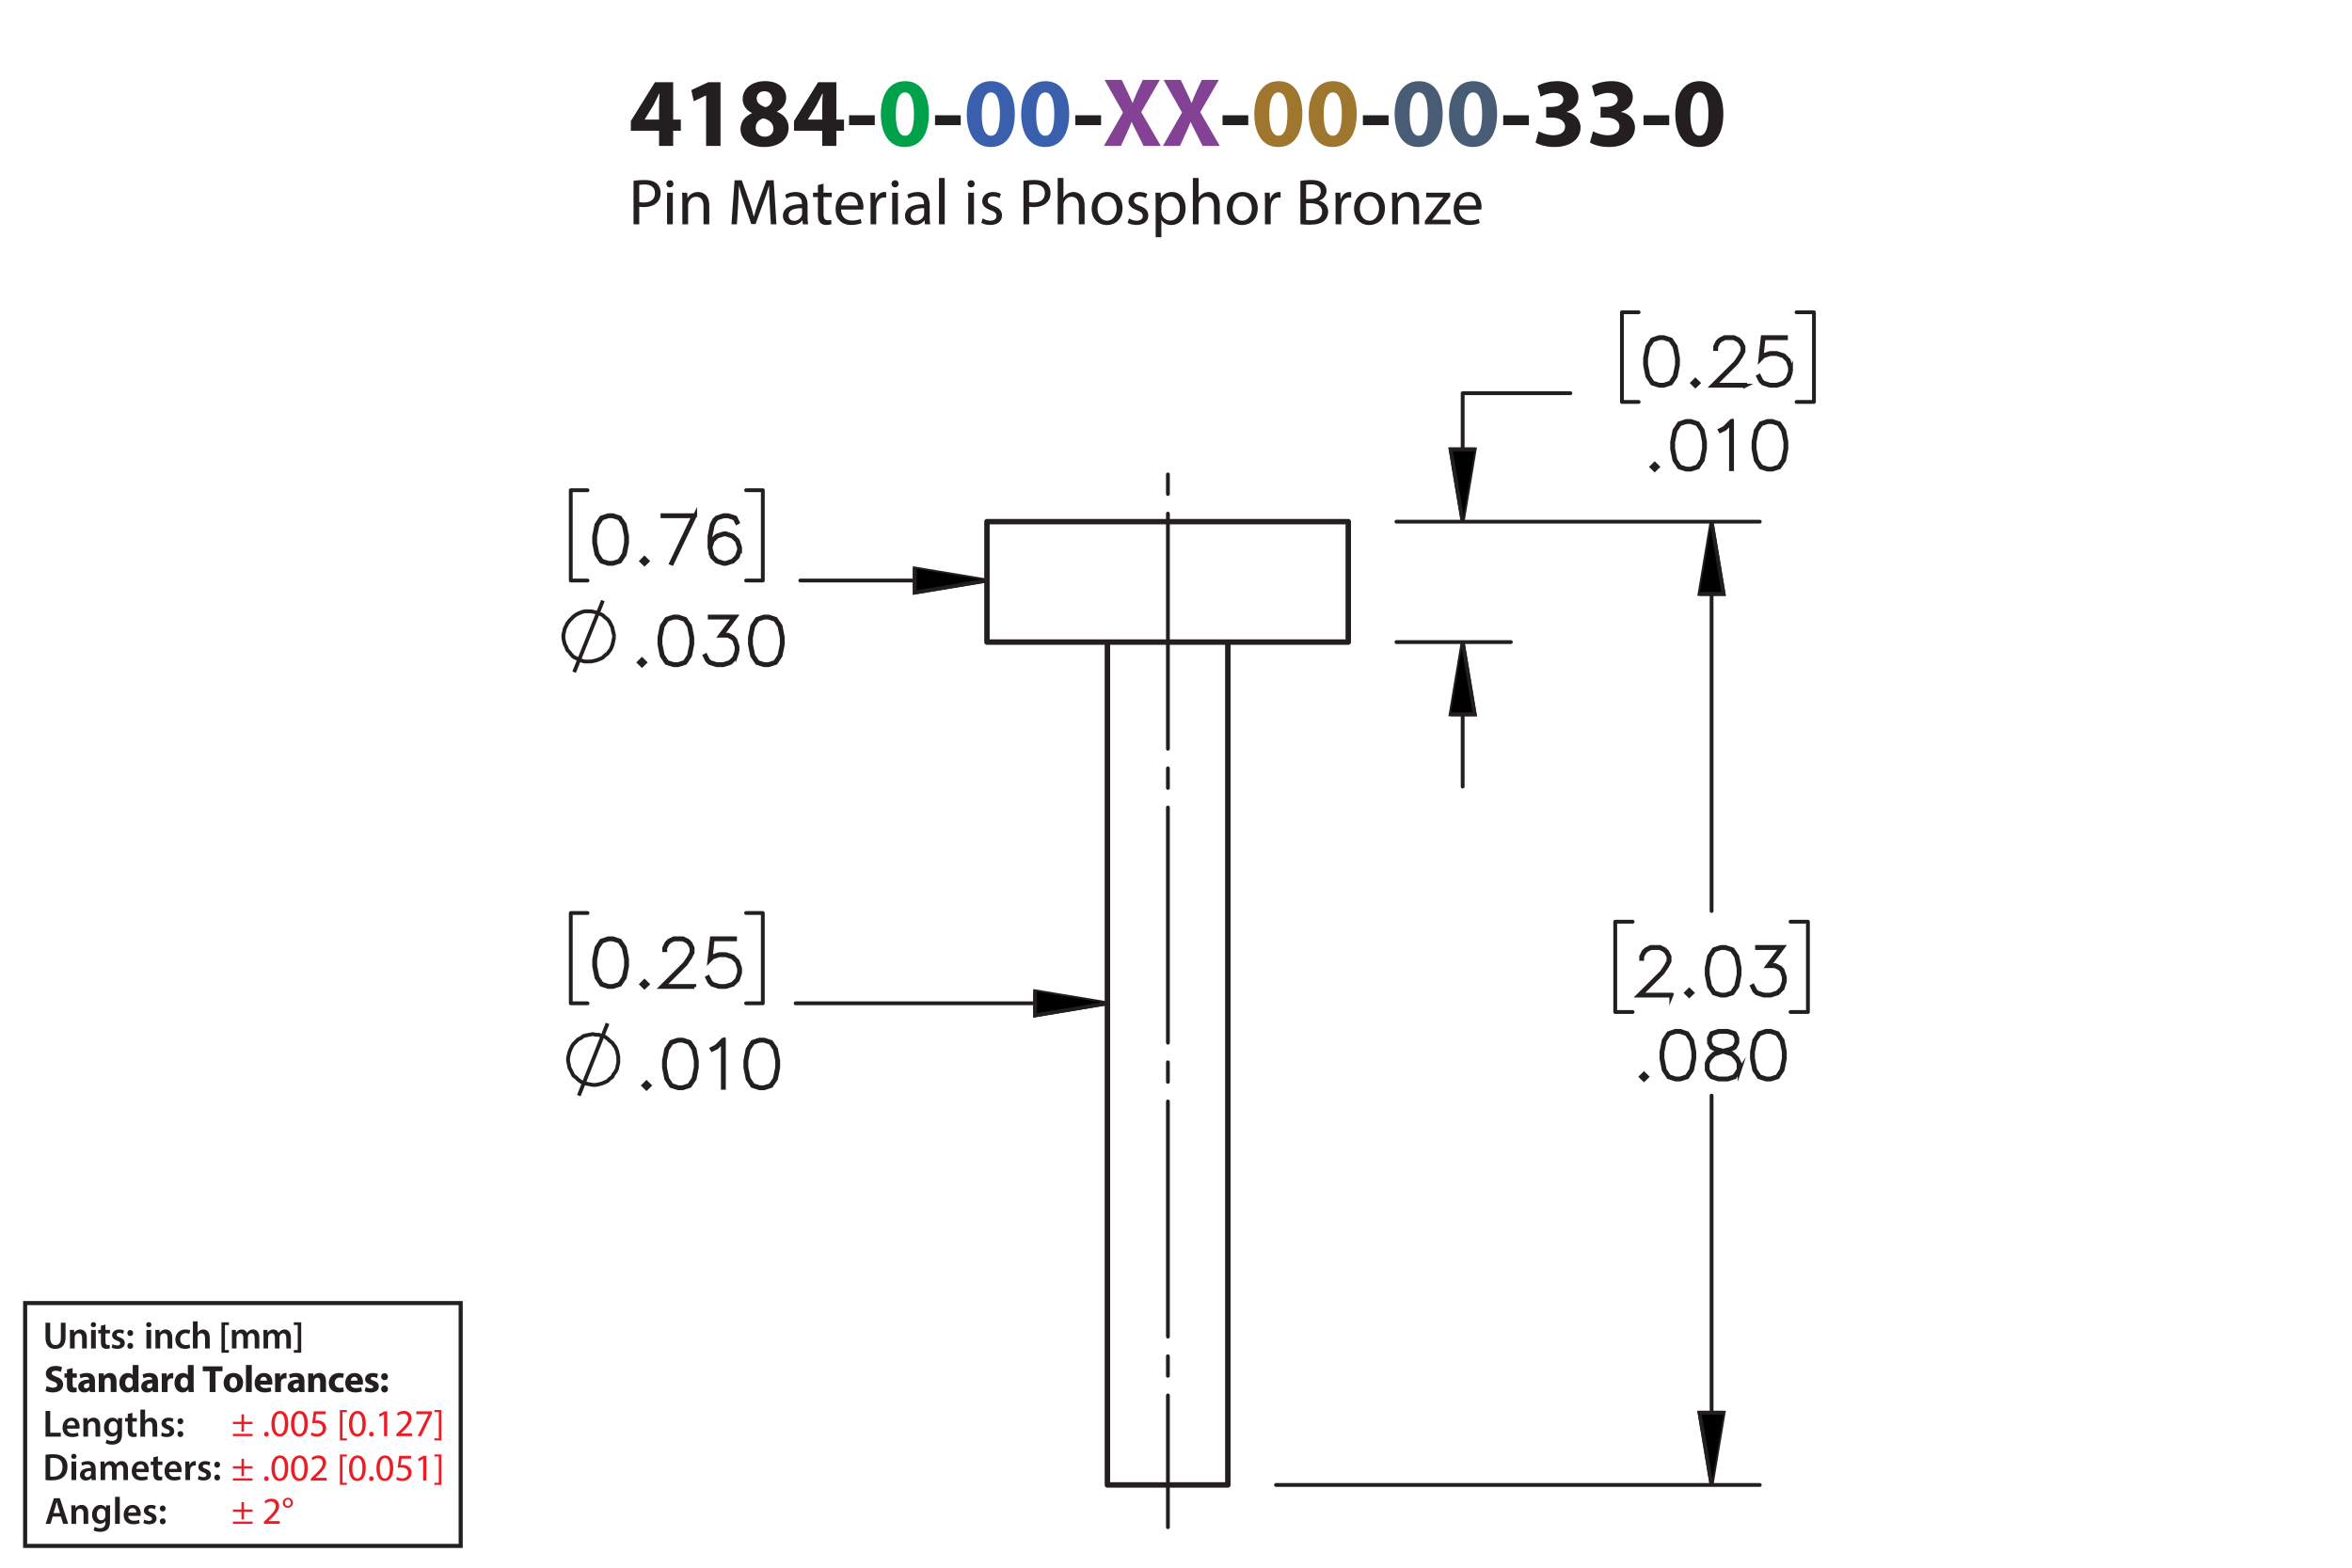 <?xml version="1.0" encoding="UTF-8"?><svg id="Layer_1" xmlns="http://www.w3.org/2000/svg" viewBox="0 0 432 288"><defs><style>.cls-1{stroke-dasharray:0 0 0 0 43.2 3.6 3.6 3.6;stroke-dashoffset:18.983px;}.cls-1,.cls-2,.cls-3,.cls-4,.cls-5,.cls-6,.cls-7{stroke:#231f20;}.cls-1,.cls-2,.cls-4{stroke-linecap:round;stroke-linejoin:round;}.cls-1,.cls-2,.cls-4,.cls-6,.cls-7{fill:none;}.cls-1,.cls-3,.cls-4,.cls-7{stroke-width:.7px;}.cls-8{fill:#485c75;}.cls-8,.cls-9,.cls-10,.cls-11,.cls-12,.cls-13,.cls-14{stroke-width:0px;}.cls-9{fill:#9e762d;}.cls-10{fill:#00a14b;}.cls-11{fill:#834293;}.cls-3,.cls-5{fill:#000;}.cls-3,.cls-5,.cls-7{stroke-miterlimit:10;}.cls-5{stroke-width:.7px;}.cls-6{stroke-width:.75px;}.cls-12{fill:#ed1c24;}.cls-13{fill:#3a60ad;}.cls-14{fill:#231f20;}</style></defs><path class="cls-14" d="M121.054,26.81v-2.791h-5.186v-1.782l4.429-7.13h3.349v6.86h1.404v2.052h-1.404v2.791h-2.593ZM121.054,21.966v-2.593c0-.703.036-1.422.09-2.179h-.072c-.378.756-.684,1.44-1.081,2.179l-1.566,2.557v.036h2.629Z"/><path class="cls-14" d="M129.694,17.537h-.036l-2.233,1.062-.45-2.053,3.097-1.44h2.269v11.704h-2.647v-9.273Z"/><path class="cls-14" d="M136.01,23.748c0-1.404.81-2.377,2.089-2.935v-.054c-1.135-.576-1.693-1.53-1.693-2.557,0-1.98,1.783-3.295,4.123-3.295,2.737,0,3.871,1.585,3.871,3.007,0,1.008-.54,1.998-1.692,2.575v.054c1.134.432,2.143,1.404,2.143,2.917,0,2.124-1.783,3.547-4.502,3.547-2.971,0-4.339-1.675-4.339-3.259ZM142.06,23.659c0-1.026-.756-1.639-1.836-1.927-.9.252-1.422.9-1.422,1.747-.018.846.63,1.639,1.656,1.639.972,0,1.603-.63,1.603-1.458ZM138.981,18.113c0,.792.72,1.296,1.657,1.585.63-.18,1.188-.756,1.188-1.494,0-.72-.415-1.44-1.422-1.44-.936,0-1.423.612-1.423,1.35Z"/><path class="cls-14" d="M151.024,26.81v-2.791h-5.186v-1.782l4.429-7.13h3.349v6.86h1.404v2.052h-1.404v2.791h-2.593ZM151.024,21.966v-2.593c0-.703.036-1.422.09-2.179h-.072c-.378.756-.684,1.44-1.081,2.179l-1.566,2.557v.036h2.629Z"/><path class="cls-14" d="M160.671,21.174v1.818h-4.717v-1.818h4.717Z"/><path class="cls-10" d="M170.609,20.904c0,3.619-1.458,6.104-4.447,6.104-3.025,0-4.357-2.719-4.375-6.032,0-3.385,1.44-6.067,4.465-6.067,3.133,0,4.357,2.791,4.357,5.996ZM164.541,20.976c-.018,2.683.63,3.961,1.692,3.961s1.639-1.333,1.639-3.997c0-2.593-.558-3.961-1.657-3.961-1.008,0-1.692,1.278-1.674,3.997Z"/><path class="cls-14" d="M176.458,21.174v1.818h-4.718v-1.818h4.718Z"/><path class="cls-13" d="M186.394,20.904c0,3.619-1.458,6.104-4.447,6.104-3.025,0-4.357-2.719-4.375-6.032,0-3.385,1.44-6.067,4.465-6.067,3.133,0,4.357,2.791,4.357,5.996ZM180.327,20.976c-.018,2.683.63,3.961,1.692,3.961s1.639-1.333,1.639-3.997c0-2.593-.558-3.961-1.657-3.961-1.008,0-1.692,1.278-1.674,3.997Z"/><path class="cls-13" d="M196.384,20.904c0,3.619-1.458,6.104-4.447,6.104-3.025,0-4.357-2.719-4.375-6.032,0-3.385,1.44-6.067,4.465-6.067,3.133,0,4.357,2.791,4.357,5.996ZM190.316,20.976c-.018,2.683.63,3.961,1.692,3.961s1.639-1.333,1.639-3.997c0-2.593-.558-3.961-1.657-3.961-1.008,0-1.692,1.278-1.674,3.997Z"/><path class="cls-14" d="M202.233,21.174v1.818h-4.718v-1.818h4.718Z"/><path class="cls-11" d="M210.045,26.81l-1.098-2.197c-.45-.846-.738-1.476-1.081-2.179h-.036c-.252.703-.558,1.333-.936,2.179l-1.008,2.197h-3.133l3.511-6.14-3.385-5.996h3.151l1.062,2.215c.36.738.63,1.333.918,2.017h.036c.288-.774.522-1.315.829-2.017l1.026-2.215h3.133l-3.421,5.924,3.601,6.212h-3.169Z"/><path class="cls-11" d="M220.881,26.81l-1.098-2.197c-.45-.846-.738-1.476-1.081-2.179h-.035c-.253.703-.559,1.333-.936,2.179l-1.008,2.197h-3.133l3.511-6.14-3.385-5.996h3.151l1.062,2.215c.359.738.63,1.333.918,2.017h.036c.288-.774.522-1.315.828-2.017l1.026-2.215h3.133l-3.421,5.924,3.601,6.212h-3.169Z"/><path class="cls-14" d="M229.269,21.174v1.818h-4.718v-1.818h4.718Z"/><path class="cls-9" d="M239.206,20.904c0,3.619-1.459,6.104-4.447,6.104-3.025,0-4.357-2.719-4.376-6.032,0-3.385,1.44-6.067,4.466-6.067,3.133,0,4.357,2.791,4.357,5.996ZM233.138,20.976c-.018,2.683.63,3.961,1.692,3.961s1.639-1.333,1.639-3.997c0-2.593-.558-3.961-1.656-3.961-1.009,0-1.692,1.278-1.675,3.997Z"/><path class="cls-9" d="M249.195,20.904c0,3.619-1.458,6.104-4.447,6.104-3.024,0-4.357-2.719-4.375-6.032,0-3.385,1.44-6.067,4.465-6.067,3.133,0,4.357,2.791,4.357,5.996ZM243.128,20.976c-.019,2.683.63,3.961,1.692,3.961s1.639-1.333,1.639-3.997c0-2.593-.559-3.961-1.657-3.961-1.008,0-1.692,1.278-1.674,3.997Z"/><path class="cls-14" d="M255.044,21.174v1.818h-4.717v-1.818h4.717Z"/><path class="cls-8" d="M264.981,20.904c0,3.619-1.459,6.104-4.447,6.104-3.025,0-4.357-2.719-4.376-6.032,0-3.385,1.44-6.067,4.466-6.067,3.133,0,4.357,2.791,4.357,5.996ZM258.913,20.976c-.018,2.683.63,3.961,1.692,3.961s1.639-1.333,1.639-3.997c0-2.593-.558-3.961-1.656-3.961-1.009,0-1.692,1.278-1.675,3.997Z"/><path class="cls-8" d="M274.972,20.904c0,3.619-1.459,6.104-4.447,6.104-3.025,0-4.357-2.719-4.376-6.032,0-3.385,1.44-6.067,4.466-6.067,3.133,0,4.357,2.791,4.357,5.996ZM268.903,20.976c-.018,2.683.63,3.961,1.692,3.961s1.639-1.333,1.639-3.997c0-2.593-.558-3.961-1.656-3.961-1.009,0-1.692,1.278-1.675,3.997Z"/><path class="cls-14" d="M280.819,21.174v1.818h-4.717v-1.818h4.717Z"/><path class="cls-14" d="M282.601,24.127c.486.252,1.603.72,2.719.72,1.423,0,2.143-.685,2.143-1.567,0-1.152-1.152-1.674-2.358-1.674h-1.116v-1.962h1.062c.919-.018,2.089-.36,2.089-1.351,0-.702-.576-1.224-1.728-1.224-.954,0-1.963.414-2.448.702l-.559-1.981c.702-.45,2.106-.882,3.619-.882,2.503,0,3.89,1.315,3.89,2.917,0,1.243-.703,2.215-2.144,2.719v.036c1.405.252,2.539,1.315,2.539,2.845,0,2.07-1.818,3.583-4.789,3.583-1.513,0-2.791-.397-3.476-.829l.559-2.052Z"/><path class="cls-14" d="M292.59,24.127c.486.252,1.603.72,2.719.72,1.423,0,2.144-.685,2.144-1.567,0-1.152-1.152-1.674-2.359-1.674h-1.116v-1.962h1.062c.918-.018,2.089-.36,2.089-1.351,0-.702-.576-1.224-1.728-1.224-.955,0-1.963.414-2.449.702l-.558-1.981c.702-.45,2.106-.882,3.619-.882,2.502,0,3.889,1.315,3.889,2.917,0,1.243-.702,2.215-2.143,2.719v.036c1.404.252,2.539,1.315,2.539,2.845,0,2.07-1.819,3.583-4.79,3.583-1.512,0-2.791-.397-3.475-.829l.558-2.052Z"/><path class="cls-14" d="M306.595,21.174v1.818h-4.717v-1.818h4.717Z"/><path class="cls-14" d="M316.532,20.904c0,3.619-1.459,6.104-4.447,6.104-3.024,0-4.357-2.719-4.375-6.032,0-3.385,1.44-6.067,4.465-6.067,3.133,0,4.357,2.791,4.357,5.996ZM310.464,20.976c-.018,2.683.631,3.961,1.693,3.961,1.062,0,1.638-1.333,1.638-3.997,0-2.593-.558-3.961-1.656-3.961-1.008,0-1.692,1.278-1.675,3.997Z"/><path class="cls-14" d="M116.366,33.222c.503-.084,1.163-.156,2.003-.156,1.031,0,1.787.24,2.267.672.444.384.708.971.708,1.691,0,.731-.216,1.307-.624,1.727-.552.587-1.451.887-2.471.887-.312,0-.6-.012-.839-.072v3.238h-1.044v-7.988ZM117.41,37.12c.228.06.516.084.863.084,1.259,0,2.027-.612,2.027-1.727,0-1.067-.755-1.583-1.907-1.583-.456,0-.804.036-.983.084v3.142Z"/><path class="cls-14" d="M123.697,33.773c.012.36-.252.648-.671.648-.372,0-.636-.288-.636-.648,0-.372.276-.66.66-.66.396,0,.647.288.647.66ZM122.522,41.209v-5.805h1.056v5.805h-1.056Z"/><path class="cls-14" d="M125.33,36.976c0-.6-.012-1.091-.048-1.571h.935l.06.96h.024c.288-.552.96-1.091,1.919-1.091.803,0,2.051.479,2.051,2.47v3.466h-1.056v-3.346c0-.935-.348-1.715-1.343-1.715-.695,0-1.235.492-1.415,1.079-.048.132-.072.312-.072.492v3.49h-1.056v-4.234Z"/><path class="cls-14" d="M141.382,37.659c-.06-1.127-.132-2.482-.12-3.49h-.036c-.276.947-.612,1.955-1.02,3.07l-1.427,3.922h-.791l-1.307-3.85c-.384-1.139-.708-2.183-.935-3.142h-.024c-.024,1.007-.084,2.363-.156,3.574l-.216,3.466h-.995l.564-8.084h1.331l1.379,3.91c.336.996.612,1.883.815,2.723h.036c.204-.815.492-1.703.852-2.723l1.44-3.91h1.331l.504,8.084h-1.02l-.204-3.55Z"/><path class="cls-14" d="M147.468,41.209l-.084-.731h-.036c-.324.456-.947.863-1.775.863-1.175,0-1.775-.828-1.775-1.667,0-1.403,1.247-2.171,3.49-2.159v-.12c0-.479-.132-1.343-1.319-1.343-.54,0-1.103.168-1.511.432l-.24-.695c.48-.312,1.175-.516,1.907-.516,1.775,0,2.207,1.211,2.207,2.374v2.171c0,.503.024.995.096,1.391h-.96ZM147.312,38.247c-1.151-.024-2.458.18-2.458,1.307,0,.684.456,1.008.996,1.008.755,0,1.235-.48,1.403-.972.036-.108.06-.228.06-.336v-1.007Z"/><path class="cls-14" d="M151.261,33.738v1.667h1.511v.803h-1.511v3.13c0,.72.204,1.127.791,1.127.276,0,.479-.036.612-.072l.048.791c-.204.084-.528.144-.935.144-.492,0-.888-.156-1.14-.444-.3-.312-.408-.828-.408-1.511v-3.167h-.899v-.803h.899v-1.391l1.032-.276Z"/><path class="cls-14" d="M154.477,38.499c.024,1.427.935,2.015,1.991,2.015.755,0,1.211-.132,1.607-.3l.18.756c-.372.168-1.007.36-1.931.36-1.787,0-2.854-1.175-2.854-2.927s1.032-3.13,2.723-3.13c1.895,0,2.399,1.667,2.399,2.734,0,.216-.024.384-.036.492h-4.078ZM157.572,37.743c.012-.671-.276-1.715-1.463-1.715-1.067,0-1.535.983-1.619,1.715h3.083Z"/><path class="cls-14" d="M159.901,37.216c0-.684-.012-1.272-.048-1.811h.923l.036,1.139h.048c.264-.779.899-1.271,1.607-1.271.12,0,.204.012.3.036v.996c-.108-.024-.216-.036-.36-.036-.744,0-1.272.564-1.415,1.355-.024.144-.048.311-.048.492v3.094h-1.044v-3.994Z"/><path class="cls-14" d="M165.049,33.773c.012.36-.252.648-.671.648-.372,0-.636-.288-.636-.648,0-.372.276-.66.66-.66.396,0,.647.288.647.66ZM163.874,41.209v-5.805h1.056v5.805h-1.056Z"/><path class="cls-14" d="M169.895,41.209l-.084-.731h-.036c-.324.456-.947.863-1.775.863-1.175,0-1.775-.828-1.775-1.667,0-1.403,1.247-2.171,3.49-2.159v-.12c0-.479-.132-1.343-1.319-1.343-.54,0-1.103.168-1.511.432l-.24-.695c.48-.312,1.176-.516,1.907-.516,1.775,0,2.207,1.211,2.207,2.374v2.171c0,.503.024.995.096,1.391h-.96ZM169.74,38.247c-1.151-.024-2.459.18-2.459,1.307,0,.684.456,1.008.996,1.008.755,0,1.235-.48,1.403-.972.036-.108.06-.228.06-.336v-1.007Z"/><path class="cls-14" d="M172.465,32.694h1.056v8.515h-1.056v-8.515Z"/><path class="cls-14" d="M179.016,33.773c.012.36-.252.648-.671.648-.372,0-.636-.288-.636-.648,0-.372.276-.66.66-.66.396,0,.647.288.647.66ZM177.841,41.209v-5.805h1.056v5.805h-1.056Z"/><path class="cls-14" d="M180.505,40.13c.312.204.864.42,1.392.42.768,0,1.127-.384,1.127-.863,0-.504-.3-.78-1.079-1.067-1.044-.372-1.535-.948-1.535-1.644,0-.935.755-1.703,2.003-1.703.587,0,1.103.168,1.427.359l-.264.768c-.228-.144-.647-.335-1.187-.335-.624,0-.972.36-.972.791,0,.479.348.695,1.103.983,1.007.384,1.523.888,1.523,1.751,0,1.02-.791,1.739-2.171,1.739-.635,0-1.223-.156-1.631-.396l.264-.804Z"/><path class="cls-14" d="M187.981,33.222c.503-.084,1.163-.156,2.003-.156,1.031,0,1.787.24,2.267.672.444.384.708.971.708,1.691,0,.731-.216,1.307-.624,1.727-.552.587-1.451.887-2.471.887-.312,0-.6-.012-.839-.072v3.238h-1.044v-7.988ZM189.024,37.12c.228.06.516.084.863.084,1.259,0,2.027-.612,2.027-1.727,0-1.067-.755-1.583-1.907-1.583-.456,0-.804.036-.983.084v3.142Z"/><path class="cls-14" d="M194.269,32.694h1.056v3.622h.024c.168-.3.432-.564.755-.744.312-.18.684-.3,1.08-.3.779,0,2.027.479,2.027,2.482v3.454h-1.056v-3.334c0-.935-.348-1.727-1.343-1.727-.684,0-1.223.479-1.415,1.055-.06.144-.072.3-.072.504v3.502h-1.056v-8.515Z"/><path class="cls-14" d="M206.182,38.259c0,2.147-1.487,3.082-2.89,3.082-1.571,0-2.783-1.151-2.783-2.986,0-1.943,1.272-3.082,2.878-3.082,1.667,0,2.794,1.211,2.794,2.986ZM201.576,38.319c0,1.272.732,2.231,1.763,2.231,1.007,0,1.763-.947,1.763-2.255,0-.983-.492-2.231-1.739-2.231s-1.787,1.151-1.787,2.254Z"/><path class="cls-14" d="M207.373,40.13c.312.204.864.42,1.392.42.768,0,1.127-.384,1.127-.863,0-.504-.3-.78-1.079-1.067-1.044-.372-1.535-.948-1.535-1.644,0-.935.755-1.703,2.003-1.703.587,0,1.103.168,1.427.359l-.264.768c-.228-.144-.647-.335-1.187-.335-.624,0-.972.36-.972.791,0,.479.348.695,1.103.983,1.007.384,1.523.888,1.523,1.751,0,1.02-.791,1.739-2.171,1.739-.635,0-1.223-.156-1.631-.396l.264-.804Z"/><path class="cls-14" d="M212.269,37.3c0-.744-.024-1.343-.048-1.895h.947l.048.995h.024c.432-.708,1.115-1.127,2.062-1.127,1.403,0,2.459,1.187,2.459,2.95,0,2.087-1.272,3.118-2.639,3.118-.768,0-1.44-.336-1.787-.912h-.024v3.154h-1.044v-6.284ZM213.312,38.847c0,.156.024.3.048.432.192.732.828,1.235,1.583,1.235,1.116,0,1.763-.911,1.763-2.243,0-1.163-.612-2.159-1.727-2.159-.72,0-1.391.516-1.595,1.307-.036.132-.072.288-.072.432v.995Z"/><path class="cls-14" d="M219.097,32.694h1.056v3.622h.023c.168-.3.432-.564.756-.744.311-.18.684-.3,1.079-.3.779,0,2.027.479,2.027,2.482v3.454h-1.056v-3.334c0-.935-.348-1.727-1.344-1.727-.684,0-1.223.479-1.415,1.055-.06.144-.071.3-.071.504v3.502h-1.056v-8.515Z"/><path class="cls-14" d="M231.009,38.259c0,2.147-1.486,3.082-2.89,3.082-1.571,0-2.783-1.151-2.783-2.986,0-1.943,1.272-3.082,2.879-3.082,1.667,0,2.794,1.211,2.794,2.986ZM226.403,38.319c0,1.272.732,2.231,1.764,2.231,1.007,0,1.763-.947,1.763-2.255,0-.983-.491-2.231-1.739-2.231-1.247,0-1.787,1.151-1.787,2.254Z"/><path class="cls-14" d="M232.344,37.216c0-.684-.012-1.272-.048-1.811h.924l.036,1.139h.048c.264-.779.899-1.271,1.606-1.271.12,0,.204.012.3.036v.996c-.107-.024-.216-.036-.359-.036-.743,0-1.272.564-1.415,1.355-.024.144-.048.311-.048.492v3.094h-1.044v-3.994Z"/><path class="cls-14" d="M238.849,33.234c.455-.096,1.175-.168,1.906-.168,1.044,0,1.716.18,2.219.588.42.311.672.791.672,1.427,0,.779-.516,1.463-1.367,1.775v.024c.768.192,1.667.828,1.667,2.027,0,.696-.275,1.223-.684,1.619-.564.516-1.475.755-2.794.755-.72,0-1.272-.048-1.619-.096v-7.952ZM239.892,36.544h.947c1.103,0,1.751-.576,1.751-1.355,0-.948-.72-1.319-1.774-1.319-.48,0-.756.036-.924.072v2.603ZM239.892,40.418c.204.036.504.048.876.048,1.079,0,2.074-.396,2.074-1.571,0-1.103-.947-1.559-2.087-1.559h-.863v3.083Z"/><path class="cls-14" d="M245.316,37.216c0-.684-.013-1.272-.048-1.811h.923l.036,1.139h.048c.264-.779.899-1.271,1.607-1.271.12,0,.204.012.3.036v.996c-.108-.024-.216-.036-.359-.036-.744,0-1.272.564-1.416,1.355-.023.144-.048.311-.048.492v3.094h-1.043v-3.994Z"/><path class="cls-14" d="M254.373,38.259c0,2.147-1.487,3.082-2.891,3.082-1.571,0-2.782-1.151-2.782-2.986,0-1.943,1.272-3.082,2.878-3.082,1.668,0,2.795,1.211,2.795,2.986ZM249.768,38.319c0,1.272.731,2.231,1.763,2.231,1.008,0,1.764-.947,1.764-2.255,0-.983-.492-2.231-1.739-2.231s-1.787,1.151-1.787,2.254Z"/><path class="cls-14" d="M255.708,36.976c0-.6-.013-1.091-.048-1.571h.935l.06.96h.024c.287-.552.959-1.091,1.919-1.091.803,0,2.051.479,2.051,2.47v3.466h-1.056v-3.346c0-.935-.348-1.715-1.344-1.715-.695,0-1.235.492-1.415,1.079-.048.132-.071.312-.071.492v3.49h-1.056v-4.234Z"/><path class="cls-14" d="M261.708,40.598l2.627-3.418c.252-.312.491-.588.756-.899v-.024h-3.143v-.852h4.426l-.013.66-2.59,3.37c-.24.324-.48.611-.744.911v.024h3.394v.839h-4.714v-.612Z"/><path class="cls-14" d="M268.008,38.499c.023,1.427.935,2.015,1.99,2.015.756,0,1.212-.132,1.607-.3l.18.756c-.372.168-1.007.36-1.931.36-1.787,0-2.854-1.175-2.854-2.927s1.031-3.13,2.723-3.13c1.895,0,2.398,1.667,2.398,2.734,0,.216-.024.384-.036.492h-4.077ZM271.102,37.743c.012-.671-.275-1.715-1.463-1.715-1.067,0-1.535.983-1.619,1.715h3.082Z"/><path class="cls-14" d="M8.362,259.208h.862v3.999h1.94v.722h-2.802v-4.721Z"/><path class="cls-14" d="M12.311,262.465c.021.616.504.883,1.05.883.399,0,.686-.057.946-.154l.126.596c-.294.118-.701.21-1.191.21-1.106,0-1.758-.68-1.758-1.724,0-.945.574-1.835,1.667-1.835,1.106,0,1.471.911,1.471,1.66,0,.161-.014.287-.028.364h-2.283ZM13.81,261.862c.007-.315-.133-.833-.708-.833-.532,0-.756.483-.791.833h1.498Z"/><path class="cls-14" d="M15.313,261.533c0-.392-.007-.721-.028-1.016h.756l.042.512h.021c.147-.267.518-.589,1.085-.589.595,0,1.211.386,1.211,1.464v2.024h-.861v-1.926c0-.49-.182-.861-.651-.861-.343,0-.581.245-.672.504-.028.077-.035.182-.035.28v2.003h-.868v-2.396Z"/><path class="cls-14" d="M22.434,260.518c-.014.231-.028.512-.028.981v1.934c0,.714-.147,1.226-.504,1.548-.357.315-.848.413-1.317.413-.434,0-.896-.091-1.191-.273l.19-.651c.217.126.581.26.995.26.56,0,.981-.295.981-1.03v-.294h-.014c-.196.301-.546.504-.995.504-.847,0-1.45-.7-1.45-1.666,0-1.121.729-1.801,1.548-1.801.518,0,.827.253.987.532h.014l.035-.455h.75ZM21.544,261.884c0-.077-.007-.161-.028-.231-.091-.315-.336-.553-.701-.553-.483,0-.84.42-.84,1.113,0,.581.294,1.051.834,1.051.322,0,.602-.21.7-.519.021-.091.035-.21.035-.309v-.553Z"/><path class="cls-14" d="M24.316,259.544v.974h.819v.644h-.819v1.506c0,.413.112.631.441.631.147,0,.259-.021.336-.042l.014.658c-.126.049-.35.084-.624.084-.315,0-.581-.105-.742-.28-.182-.196-.266-.505-.266-.953v-1.603h-.49v-.644h.49v-.77l.84-.203Z"/><path class="cls-14" d="M25.786,258.956h.868v2.031h.014c.105-.161.245-.294.427-.393.168-.098.371-.154.588-.154.581,0,1.19.386,1.19,1.478v2.01h-.861v-1.912c0-.497-.182-.868-.658-.868-.336,0-.575.224-.665.483-.028.069-.035.161-.035.259v2.038h-.868v-4.973Z"/><path class="cls-14" d="M29.748,263.138c.196.119.567.245.875.245.378,0,.546-.154.546-.379,0-.231-.14-.35-.56-.497-.665-.231-.945-.596-.939-.994,0-.603.497-1.072,1.289-1.072.378,0,.708.099.903.203l-.168.609c-.147-.084-.42-.195-.721-.195-.308,0-.477.146-.477.356,0,.218.161.322.596.477.616.224.903.539.91,1.044,0,.616-.483,1.065-1.387,1.065-.413,0-.784-.099-1.037-.238l.169-.623Z"/><path class="cls-14" d="M32.603,261.1c0-.322.224-.554.532-.554.315,0,.525.231.532.554,0,.315-.21.546-.532.546-.315,0-.532-.231-.532-.546ZM32.603,263.459c0-.321.224-.553.532-.553.315,0,.525.224.532.553,0,.309-.21.547-.532.547-.315,0-.532-.238-.532-.547Z"/><path class="cls-14" d="M8.362,267.253c.378-.064.862-.099,1.373-.099.882,0,1.492.183,1.926.547.456.371.735.932.735,1.736,0,.841-.287,1.471-.735,1.877-.469.428-1.218.644-2.136.644-.504,0-.882-.027-1.163-.062v-4.644ZM9.224,271.252c.119.021.301.021.476.021,1.121.008,1.786-.609,1.786-1.807.007-1.044-.595-1.639-1.674-1.639-.273,0-.469.021-.588.049v3.376Z"/><path class="cls-14" d="M14.047,267.547c0,.259-.19.462-.49.462-.287,0-.477-.203-.477-.462,0-.267.196-.47.483-.47.294,0,.476.203.483.47ZM13.129,271.91v-3.411h.868v3.411h-.868Z"/><path class="cls-14" d="M16.84,271.91l-.056-.378h-.021c-.21.266-.567.455-1.008.455-.686,0-1.072-.497-1.072-1.016,0-.861.763-1.296,2.024-1.289v-.056c0-.225-.091-.596-.693-.596-.336,0-.686.105-.917.253l-.168-.56c.252-.154.693-.302,1.233-.302,1.092,0,1.408.693,1.408,1.437v1.232c0,.308.014.609.049.819h-.777ZM16.728,270.243c-.609-.014-1.19.119-1.19.638,0,.336.217.49.49.49.343,0,.595-.225.672-.47.021-.062.028-.133.028-.189v-.47Z"/><path class="cls-14" d="M18.477,269.515c0-.392-.007-.721-.028-1.016h.743l.035.505h.021c.169-.267.477-.582,1.051-.582.448,0,.798.253.945.631h.014c.119-.19.259-.329.42-.428.189-.133.406-.203.686-.203.567,0,1.142.386,1.142,1.478v2.01h-.841v-1.884c0-.567-.196-.903-.609-.903-.294,0-.511.21-.602.455-.021.084-.042.189-.042.287v2.045h-.841v-1.975c0-.477-.189-.812-.588-.812-.322,0-.54.252-.617.49-.035.084-.049.182-.049.279v2.018h-.84v-2.396Z"/><path class="cls-14" d="M25.023,270.446c.021.616.504.883,1.05.883.399,0,.686-.057.946-.154l.126.596c-.294.118-.701.21-1.191.21-1.106,0-1.758-.68-1.758-1.724,0-.945.574-1.835,1.667-1.835,1.106,0,1.471.911,1.471,1.66,0,.161-.014.287-.028.364h-2.283ZM26.521,269.844c.007-.315-.133-.833-.708-.833-.532,0-.756.483-.791.833h1.498Z"/><path class="cls-14" d="M29.013,267.525v.974h.819v.644h-.819v1.506c0,.413.112.631.441.631.147,0,.259-.021.336-.042l.014.658c-.126.049-.35.084-.624.084-.315,0-.581-.105-.742-.28-.182-.196-.266-.505-.266-.953v-1.603h-.49v-.644h.49v-.77l.84-.203Z"/><path class="cls-14" d="M31.05,270.446c.021.616.504.883,1.05.883.399,0,.686-.057.946-.154l.126.596c-.294.118-.701.21-1.191.21-1.106,0-1.758-.68-1.758-1.724,0-.945.574-1.835,1.667-1.835,1.106,0,1.471.911,1.471,1.66,0,.161-.014.287-.028.364h-2.283ZM32.548,269.844c.007-.315-.133-.833-.708-.833-.532,0-.756.483-.791.833h1.498Z"/><path class="cls-14" d="M34.052,269.599c0-.462-.007-.791-.028-1.1h.75l.028.651h.028c.168-.483.567-.729.932-.729.084,0,.133.008.203.021v.812c-.07-.014-.147-.028-.252-.028-.413,0-.693.267-.77.651-.014.077-.028.168-.028.267v1.765h-.861v-2.312Z"/><path class="cls-14" d="M36.502,271.119c.196.119.567.245.875.245.378,0,.546-.154.546-.379,0-.231-.14-.35-.56-.497-.665-.231-.945-.596-.939-.994,0-.603.497-1.072,1.289-1.072.378,0,.708.099.903.203l-.168.609c-.147-.084-.42-.195-.721-.195-.308,0-.477.146-.477.356,0,.218.161.322.596.477.616.224.903.539.91,1.044,0,.616-.483,1.065-1.387,1.065-.413,0-.784-.099-1.037-.238l.169-.623Z"/><path class="cls-14" d="M39.358,269.081c0-.322.224-.554.532-.554.315,0,.525.231.532.554,0,.315-.21.546-.532.546-.315,0-.532-.231-.532-.546ZM39.358,271.44c0-.321.224-.553.532-.553.315,0,.525.224.532.553,0,.309-.21.547-.532.547-.315,0-.532-.238-.532-.547Z"/><path class="cls-14" d="M8.573,254.635c.288.147.729.294,1.184.294.49,0,.749-.203.749-.511,0-.295-.224-.463-.791-.666-.784-.273-1.295-.707-1.295-1.394,0-.806.672-1.422,1.786-1.422.532,0,.924.112,1.205.238l-.238.861c-.189-.091-.525-.224-.988-.224-.462,0-.686.21-.686.455,0,.301.266.435.875.665.834.309,1.226.742,1.226,1.408,0,.791-.609,1.464-1.905,1.464-.539,0-1.071-.141-1.337-.287l.217-.883Z"/><path class="cls-14" d="M13.341,251.329v.981h.764v.784h-.764v1.24c0,.413.098.602.42.602.133,0,.238-.014.315-.027l.007.805c-.14.057-.392.092-.693.092-.343,0-.63-.119-.798-.294-.196-.203-.294-.533-.294-1.016v-1.401h-.455v-.784h.455v-.742l1.044-.238Z"/><path class="cls-14" d="M16.534,255.734l-.064-.343h-.021c-.224.273-.574.42-.981.42-.693,0-1.106-.504-1.106-1.051,0-.89.798-1.316,2.01-1.31v-.049c0-.183-.098-.441-.624-.441-.35,0-.721.119-.945.259l-.196-.686c.238-.133.708-.301,1.331-.301,1.142,0,1.506.673,1.506,1.478v1.191c0,.329.014.644.049.833h-.96ZM16.407,254.116c-.56-.007-.994.126-.994.54,0,.273.182.405.42.405.266,0,.483-.175.553-.392.014-.056.021-.119.021-.183v-.371Z"/><path class="cls-14" d="M18.149,253.402c0-.428-.014-.792-.028-1.093h.924l.049.469h.021c.14-.217.49-.546,1.058-.546.701,0,1.226.462,1.226,1.471v2.031h-1.065v-1.898c0-.44-.154-.742-.539-.742-.294,0-.469.203-.54.399-.028.064-.042.168-.042.267v1.975h-1.065v-2.332Z"/><path class="cls-14" d="M25.438,250.762v3.95c0,.385.014.791.028,1.022h-.945l-.049-.504h-.014c-.217.385-.63.581-1.072.581-.812,0-1.464-.693-1.464-1.758-.007-1.156.714-1.821,1.534-1.821.42,0,.749.147.903.386h.014v-1.856h1.065ZM24.373,253.76c0-.057-.007-.134-.014-.19-.063-.287-.294-.525-.624-.525-.483,0-.735.435-.735.974,0,.581.287.945.729.945.308,0,.553-.21.616-.511.021-.077.028-.154.028-.245v-.448Z"/><path class="cls-14" d="M28.105,255.734l-.064-.343h-.021c-.224.273-.574.42-.981.42-.693,0-1.106-.504-1.106-1.051,0-.89.798-1.316,2.01-1.31v-.049c0-.183-.098-.441-.624-.441-.35,0-.721.119-.945.259l-.196-.686c.238-.133.708-.301,1.331-.301,1.142,0,1.506.673,1.506,1.478v1.191c0,.329.014.644.049.833h-.96ZM27.978,254.116c-.56-.007-.994.126-.994.54,0,.273.182.405.42.405.266,0,.483-.175.553-.392.014-.056.021-.119.021-.183v-.371Z"/><path class="cls-14" d="M29.72,253.438c0-.505-.014-.834-.028-1.128h.917l.035.63h.028c.175-.497.595-.707.924-.707.098,0,.147,0,.224.014v1.002c-.077-.014-.168-.028-.287-.028-.392,0-.658.21-.729.54-.014.069-.021.153-.021.237v1.737h-1.065v-2.297Z"/><path class="cls-14" d="M35.567,250.762v3.95c0,.385.014.791.028,1.022h-.945l-.049-.504h-.014c-.217.385-.63.581-1.072.581-.812,0-1.464-.693-1.464-1.758-.007-1.156.714-1.821,1.534-1.821.42,0,.749.147.903.386h.014v-1.856h1.065ZM34.502,253.76c0-.057-.007-.134-.014-.19-.063-.287-.294-.525-.624-.525-.483,0-.735.435-.735.974,0,.581.287.945.729.945.308,0,.553-.21.616-.511.021-.077.028-.154.028-.245v-.448Z"/><path class="cls-14" d="M38.512,251.91h-1.268v-.896h3.628v.896h-1.289v3.824h-1.072v-3.824Z"/><path class="cls-14" d="M44.653,253.983c0,1.254-.89,1.828-1.807,1.828-1.002,0-1.772-.658-1.772-1.765,0-1.107.729-1.815,1.828-1.815,1.051,0,1.751.722,1.751,1.751ZM42.173,254.019c0,.588.245,1.029.701,1.029.413,0,.679-.413.679-1.029,0-.512-.196-1.029-.679-1.029-.511,0-.701.525-.701,1.029Z"/><path class="cls-14" d="M45.176,250.762h1.065v4.973h-1.065v-4.973Z"/><path class="cls-14" d="M47.787,254.361c.035.441.469.651.967.651.364,0,.658-.049.945-.14l.14.722c-.35.14-.777.21-1.24.21-1.163,0-1.828-.673-1.828-1.744,0-.868.54-1.828,1.73-1.828,1.107,0,1.527.861,1.527,1.709,0,.182-.021.343-.035.42h-2.206ZM49.041,253.633c0-.259-.112-.693-.603-.693-.448,0-.63.406-.658.693h1.261Z"/><path class="cls-14" d="M50.531,253.438c0-.505-.014-.834-.028-1.128h.917l.035.63h.028c.175-.497.595-.707.924-.707.098,0,.147,0,.224.014v1.002c-.077-.014-.168-.028-.287-.028-.392,0-.658.21-.729.54-.014.069-.021.153-.021.237v1.737h-1.065v-2.297Z"/><path class="cls-14" d="M55.005,255.734l-.064-.343h-.021c-.224.273-.574.42-.981.42-.693,0-1.106-.504-1.106-1.051,0-.89.798-1.316,2.01-1.31v-.049c0-.183-.098-.441-.624-.441-.35,0-.721.119-.945.259l-.196-.686c.238-.133.708-.301,1.331-.301,1.142,0,1.506.673,1.506,1.478v1.191c0,.329.014.644.049.833h-.96ZM54.878,254.116c-.56-.007-.994.126-.994.54,0,.273.182.405.42.405.266,0,.483-.175.553-.392.014-.056.021-.119.021-.183v-.371Z"/><path class="cls-14" d="M56.621,253.402c0-.428-.014-.792-.028-1.093h.924l.049.469h.021c.14-.217.49-.546,1.058-.546.701,0,1.226.462,1.226,1.471v2.031h-1.065v-1.898c0-.44-.154-.742-.539-.742-.294,0-.469.203-.54.399-.028.064-.042.168-.042.267v1.975h-1.065v-2.332Z"/><path class="cls-14" d="M63.16,255.65c-.189.084-.546.154-.953.154-1.106,0-1.814-.673-1.814-1.751,0-1.002.686-1.821,1.961-1.821.28,0,.588.049.812.133l-.168.792c-.126-.057-.315-.105-.595-.105-.56,0-.924.399-.917.96,0,.63.42.959.939.959.252,0,.448-.042.609-.104l.126.784Z"/><path class="cls-14" d="M64.433,254.361c.035.441.469.651.967.651.364,0,.658-.049.945-.14l.14.722c-.35.14-.777.21-1.24.21-1.163,0-1.828-.673-1.828-1.744,0-.868.54-1.828,1.73-1.828,1.107,0,1.527.861,1.527,1.709,0,.182-.021.343-.035.42h-2.206ZM65.687,253.633c0-.259-.112-.693-.603-.693-.448,0-.63.406-.658.693h1.261Z"/><path class="cls-14" d="M67.17,254.803c.196.119.602.259.917.259.322,0,.455-.111.455-.287,0-.175-.105-.259-.504-.392-.707-.238-.981-.623-.974-1.029,0-.638.546-1.121,1.394-1.121.399,0,.756.091.966.196l-.189.735c-.154-.084-.448-.196-.742-.196-.259,0-.406.105-.406.28,0,.161.133.245.553.393.651.224.924.553.932,1.058,0,.637-.504,1.106-1.485,1.106-.448,0-.848-.099-1.107-.238l.19-.764Z"/><path class="cls-14" d="M70.004,252.912c0-.379.259-.644.63-.644s.616.259.624.644c0,.364-.252.637-.63.637-.364,0-.624-.273-.624-.637ZM70.004,255.174c0-.371.259-.644.63-.644s.616.267.624.644c0,.364-.252.638-.63.638-.364,0-.624-.273-.624-.638Z"/><path class="cls-12" d="M44.805,259.828v1.365h1.583v.421h-1.583v1.4h-.448v-1.4h-1.583v-.421h1.583v-1.365h.448ZM46.388,263.414v.42h-3.614v-.42h3.614Z"/><path class="cls-12" d="M48.514,263.47c0-.259.175-.441.42-.441.246,0,.414.183.414.441,0,.252-.161.441-.42.441-.245,0-.413-.19-.413-.441Z"/><path class="cls-12" d="M52.94,261.509c0,1.548-.574,2.402-1.583,2.402-.889,0-1.492-.834-1.506-2.34,0-1.526.659-2.367,1.583-2.367.96,0,1.506.855,1.506,2.305ZM50.468,261.579c0,1.184.364,1.855.924,1.855.63,0,.932-.735.932-1.897,0-1.121-.287-1.856-.925-1.856-.539,0-.931.658-.931,1.898Z"/><path class="cls-12" d="M56.531,261.509c0,1.548-.574,2.402-1.583,2.402-.889,0-1.492-.834-1.506-2.34,0-1.526.659-2.367,1.583-2.367.96,0,1.506.855,1.506,2.305ZM54.059,261.579c0,1.184.364,1.855.924,1.855.63,0,.932-.735.932-1.897,0-1.121-.287-1.856-.925-1.856-.539,0-.931.658-.931,1.898Z"/><path class="cls-12" d="M59.813,259.8h-1.737l-.175,1.17c.105-.015.203-.028.371-.028.35,0,.701.077.981.245.357.203.651.596.651,1.17,0,.89-.707,1.555-1.695,1.555-.497,0-.917-.141-1.135-.28l.154-.469c.189.111.56.252.974.252.581,0,1.079-.379,1.079-.988-.007-.588-.399-1.008-1.31-1.008-.259,0-.462.027-.63.049l.294-2.186h2.178v.519Z"/><path class="cls-12" d="M62.43,264.618v-5.582h1.282v.386h-.805v4.811h.805v.385h-1.282Z"/><path class="cls-12" d="M67.185,261.509c0,1.548-.574,2.402-1.583,2.402-.889,0-1.492-.834-1.506-2.34,0-1.526.659-2.367,1.583-2.367.96,0,1.506.855,1.506,2.305ZM64.712,261.579c0,1.184.364,1.855.924,1.855.63,0,.932-.735.932-1.897,0-1.121-.287-1.856-.925-1.856-.539,0-.931.658-.931,1.898Z"/><path class="cls-12" d="M67.799,263.47c0-.259.175-.441.42-.441.245,0,.413.183.413.441,0,.252-.161.441-.42.441-.245,0-.413-.19-.413-.441Z"/><path class="cls-12" d="M70.536,259.856h-.014l-.791.428-.119-.47.995-.532h.525v4.553h-.595v-3.978Z"/><path class="cls-12" d="M72.789,263.834v-.378l.483-.47c1.163-1.106,1.688-1.694,1.695-2.381,0-.463-.224-.89-.903-.89-.413,0-.756.21-.966.385l-.196-.434c.315-.267.763-.463,1.289-.463.981,0,1.394.673,1.394,1.324,0,.841-.609,1.52-1.569,2.444l-.364.336v.014h2.045v.512h-2.907Z"/><path class="cls-12" d="M79.336,259.281v.406l-1.982,4.146h-.637l1.975-4.027v-.014h-2.227v-.512h2.872Z"/><path class="cls-12" d="M81.07,259.029v5.589h-1.281v-.385h.805v-4.818h-.805v-.386h1.281Z"/><path class="cls-12" d="M44.805,267.998v1.365h1.583v.421h-1.583v1.4h-.448v-1.4h-1.583v-.421h1.583v-1.365h.448ZM46.388,271.584v.42h-3.614v-.42h3.614Z"/><path class="cls-12" d="M48.514,271.64c0-.259.175-.441.42-.441.246,0,.414.183.414.441,0,.252-.161.441-.42.441-.245,0-.413-.19-.413-.441Z"/><path class="cls-12" d="M52.94,269.679c0,1.548-.574,2.402-1.583,2.402-.889,0-1.492-.834-1.506-2.34,0-1.526.659-2.367,1.583-2.367.96,0,1.506.855,1.506,2.305ZM50.468,269.749c0,1.184.364,1.855.924,1.855.63,0,.932-.735.932-1.897,0-1.121-.287-1.856-.925-1.856-.539,0-.931.658-.931,1.898Z"/><path class="cls-12" d="M56.531,269.679c0,1.548-.574,2.402-1.583,2.402-.889,0-1.492-.834-1.506-2.34,0-1.526.659-2.367,1.583-2.367.96,0,1.506.855,1.506,2.305ZM54.059,269.749c0,1.184.364,1.855.924,1.855.63,0,.932-.735.932-1.897,0-1.121-.287-1.856-.925-1.856-.539,0-.931.658-.931,1.898Z"/><path class="cls-12" d="M57.096,272.004v-.378l.483-.47c1.163-1.106,1.688-1.694,1.695-2.381,0-.463-.224-.89-.903-.89-.413,0-.756.21-.966.385l-.196-.434c.315-.267.763-.463,1.289-.463.981,0,1.394.673,1.394,1.324,0,.841-.609,1.52-1.569,2.444l-.364.336v.014h2.045v.512h-2.907Z"/><path class="cls-12" d="M62.43,272.788v-5.582h1.282v.386h-.805v4.811h.805v.385h-1.282Z"/><path class="cls-12" d="M67.185,269.679c0,1.548-.574,2.402-1.583,2.402-.889,0-1.492-.834-1.506-2.34,0-1.526.659-2.367,1.583-2.367.96,0,1.506.855,1.506,2.305ZM64.712,269.749c0,1.184.364,1.855.924,1.855.63,0,.932-.735.932-1.897,0-1.121-.287-1.856-.925-1.856-.539,0-.931.658-.931,1.898Z"/><path class="cls-12" d="M67.799,271.64c0-.259.175-.441.42-.441.245,0,.413.183.413.441,0,.252-.161.441-.42.441-.245,0-.413-.19-.413-.441Z"/><path class="cls-12" d="M72.224,269.679c0,1.548-.574,2.402-1.583,2.402-.889,0-1.492-.834-1.506-2.34,0-1.526.659-2.367,1.583-2.367.96,0,1.506.855,1.506,2.305ZM69.752,269.749c0,1.184.364,1.855.924,1.855.63,0,.932-.735.932-1.897,0-1.121-.287-1.856-.925-1.856-.539,0-.931.658-.931,1.898Z"/><path class="cls-12" d="M75.507,267.97h-1.737l-.175,1.17c.105-.015.203-.028.371-.028.35,0,.701.077.981.245.357.203.651.596.651,1.17,0,.89-.707,1.555-1.695,1.555-.497,0-.917-.141-1.135-.28l.154-.469c.189.111.56.252.974.252.581,0,1.079-.379,1.079-.988-.007-.588-.399-1.008-1.31-1.008-.259,0-.462.027-.63.049l.294-2.186h2.178v.519Z"/><path class="cls-12" d="M77.718,268.025h-.014l-.791.428-.119-.47.995-.532h.525v4.553h-.595v-3.978Z"/><path class="cls-12" d="M81.07,267.199v5.589h-1.281v-.385h.805v-4.818h-.805v-.386h1.281Z"/><path class="cls-14" d="M9.681,278.615l-.406,1.338h-.89l1.513-4.721h1.1l1.534,4.721h-.925l-.427-1.338h-1.498ZM11.033,277.964l-.371-1.162c-.091-.287-.168-.609-.238-.883h-.014c-.07.273-.14.603-.224.883l-.364,1.162h1.211Z"/><path class="cls-14" d="M13.118,277.558c0-.392-.007-.721-.028-1.016h.756l.043.512h.021c.147-.267.518-.589,1.085-.589.595,0,1.211.386,1.211,1.464v2.024h-.861v-1.926c0-.49-.182-.861-.651-.861-.343,0-.582.245-.672.504-.028.077-.035.182-.035.28v2.003h-.868v-2.396Z"/><path class="cls-14" d="M20.238,276.542c-.014.231-.028.512-.028.981v1.934c0,.714-.147,1.226-.504,1.548-.357.315-.848.413-1.317.413-.434,0-.896-.091-1.191-.273l.19-.651c.217.126.581.26.995.26.56,0,.981-.295.981-1.03v-.294h-.014c-.196.301-.546.504-.995.504-.847,0-1.45-.7-1.45-1.666,0-1.121.729-1.801,1.548-1.801.518,0,.827.253.987.532h.014l.035-.455h.75ZM19.349,277.908c0-.077-.007-.161-.028-.231-.091-.315-.336-.553-.701-.553-.483,0-.84.42-.84,1.113,0,.581.294,1.051.834,1.051.322,0,.602-.21.7-.519.021-.091.035-.21.035-.309v-.553Z"/><path class="cls-14" d="M21.133,274.981h.868v4.973h-.868v-4.973Z"/><path class="cls-14" d="M23.541,278.489c.021.616.504.883,1.05.883.399,0,.686-.057.946-.154l.126.596c-.294.118-.701.21-1.191.21-1.106,0-1.758-.68-1.758-1.724,0-.945.574-1.835,1.667-1.835,1.106,0,1.471.911,1.471,1.66,0,.161-.014.287-.028.364h-2.283ZM25.04,277.887c.007-.315-.133-.833-.708-.833-.532,0-.756.483-.791.833h1.498Z"/><path class="cls-14" d="M26.502,279.162c.196.119.567.245.875.245.378,0,.546-.154.546-.379,0-.231-.14-.35-.56-.497-.665-.231-.945-.596-.939-.994,0-.603.497-1.072,1.289-1.072.378,0,.708.099.903.203l-.168.609c-.147-.084-.42-.195-.721-.195-.308,0-.477.146-.477.356,0,.218.161.322.596.477.616.224.903.539.91,1.044,0,.616-.483,1.065-1.387,1.065-.413,0-.784-.099-1.037-.238l.169-.623Z"/><path class="cls-14" d="M29.357,277.124c0-.322.224-.554.532-.554.315,0,.525.231.532.554,0,.315-.21.546-.532.546-.315,0-.532-.231-.532-.546ZM29.357,279.483c0-.321.224-.553.532-.553.315,0,.525.224.532.553,0,.309-.21.547-.532.547-.315,0-.532-.238-.532-.547Z"/><path class="cls-12" d="M44.805,275.947v1.365h1.583v.421h-1.583v1.4h-.448v-1.4h-1.583v-.421h1.583v-1.365h.448ZM46.388,279.533v.42h-3.614v-.42h3.614Z"/><path class="cls-12" d="M48.465,279.953v-.378l.483-.47c1.163-1.106,1.688-1.694,1.695-2.381,0-.463-.224-.89-.903-.89-.413,0-.756.21-.966.385l-.196-.434c.315-.267.763-.463,1.289-.463.981,0,1.394.673,1.394,1.324,0,.841-.609,1.52-1.569,2.444l-.364.336v.014h2.045v.512h-2.907Z"/><path class="cls-12" d="M53.8,276.066c0,.567-.455.939-.939.939-.546,0-.917-.413-.917-.904-.007-.539.413-.945.932-.945.574,0,.924.435.924.911ZM52.322,276.101c0,.322.238.575.546.575.315,0,.553-.26.553-.603,0-.26-.154-.589-.553-.589-.364,0-.546.315-.546.616Z"/><rect class="cls-6" x="4.617" y="239.387" width="80" height="44.612"/><path class="cls-14" d="M9.217,243.005v2.753c0,.924.385,1.352.967,1.352.623,0,.995-.428.995-1.352v-2.753h.861v2.696c0,1.457-.75,2.102-1.884,2.102-1.092,0-1.8-.609-1.8-2.094v-2.704h.861Z"/><path class="cls-14" d="M12.856,245.33c0-.392-.007-.721-.028-1.016h.756l.042.512h.021c.147-.267.518-.589,1.085-.589.595,0,1.211.386,1.211,1.464v2.024h-.861v-1.926c0-.49-.182-.861-.651-.861-.343,0-.581.245-.672.504-.028.077-.035.182-.035.28v2.003h-.868v-2.396Z"/><path class="cls-14" d="M17.645,243.362c0,.259-.19.462-.49.462-.287,0-.477-.203-.477-.462,0-.267.196-.47.483-.47.294,0,.476.203.483.47ZM16.727,247.726v-3.411h.868v3.411h-.868Z"/><path class="cls-14" d="M19.373,243.341v.974h.819v.644h-.819v1.506c0,.413.112.631.441.631.147,0,.259-.021.336-.043l.014.659c-.126.049-.35.084-.624.084-.315,0-.581-.105-.742-.28-.182-.196-.266-.505-.266-.953v-1.603h-.49v-.644h.49v-.77l.84-.203Z"/><path class="cls-14" d="M20.669,246.935c.196.118.567.245.875.245.378,0,.546-.154.546-.379,0-.231-.14-.35-.56-.497-.665-.231-.945-.595-.939-.994,0-.603.497-1.072,1.289-1.072.378,0,.708.099.903.203l-.168.609c-.147-.084-.42-.195-.721-.195-.308,0-.477.146-.477.356,0,.218.161.322.596.477.616.224.903.539.91,1.044,0,.616-.483,1.065-1.387,1.065-.413,0-.784-.099-1.037-.238l.169-.623Z"/><path class="cls-14" d="M23.392,244.897c0-.322.224-.554.532-.554.315,0,.525.231.532.554,0,.315-.21.546-.532.546-.315,0-.532-.231-.532-.546ZM23.392,247.256c0-.321.224-.553.532-.553.315,0,.525.224.532.553,0,.309-.21.547-.532.547-.315,0-.532-.238-.532-.547Z"/><path class="cls-14" d="M27.812,243.362c0,.259-.19.462-.49.462-.287,0-.477-.203-.477-.462,0-.267.196-.47.483-.47.294,0,.476.203.483.47ZM26.895,247.726v-3.411h.868v3.411h-.868Z"/><path class="cls-14" d="M28.554,245.33c0-.392-.007-.721-.028-1.016h.756l.043.512h.021c.147-.267.518-.589,1.085-.589.595,0,1.211.386,1.211,1.464v2.024h-.861v-1.926c0-.49-.182-.861-.651-.861-.343,0-.582.245-.672.504-.028.077-.035.182-.035.28v2.003h-.868v-2.396Z"/><path class="cls-14" d="M34.933,247.62c-.182.084-.54.176-.967.176-1.065,0-1.758-.68-1.758-1.737,0-1.022.7-1.821,1.898-1.821.315,0,.637.07.834.161l-.154.644c-.14-.062-.343-.133-.651-.133-.659,0-1.051.483-1.044,1.106,0,.7.456,1.1,1.044,1.1.301,0,.511-.064.679-.133l.119.637Z"/><path class="cls-14" d="M35.435,242.753h.868v2.031h.014c.105-.161.245-.294.427-.393.168-.098.371-.154.588-.154.581,0,1.19.386,1.19,1.478v2.01h-.861v-1.912c0-.497-.182-.868-.658-.868-.336,0-.575.224-.665.483-.028.069-.035.161-.035.259v2.038h-.868v-4.973Z"/><path class="cls-14" d="M40.678,248.51v-5.582h1.366v.497h-.728v4.595h.728v.49h-1.366Z"/><path class="cls-14" d="M42.596,245.33c0-.392-.007-.721-.028-1.016h.743l.035.505h.021c.169-.267.477-.582,1.051-.582.448,0,.798.253.945.631h.014c.119-.19.259-.329.42-.428.189-.133.406-.203.686-.203.567,0,1.142.386,1.142,1.478v2.01h-.841v-1.884c0-.567-.196-.903-.609-.903-.294,0-.511.21-.602.455-.021.084-.042.189-.042.287v2.045h-.841v-1.975c0-.477-.189-.812-.588-.812-.322,0-.54.252-.617.49-.035.084-.049.182-.049.28v2.017h-.84v-2.396Z"/><path class="cls-14" d="M48.399,245.33c0-.392-.007-.721-.028-1.016h.743l.035.505h.021c.168-.267.476-.582,1.05-.582.448,0,.798.253.945.631h.014c.119-.19.259-.329.42-.428.189-.133.406-.203.686-.203.567,0,1.142.386,1.142,1.478v2.01h-.84v-1.884c0-.567-.196-.903-.609-.903-.294,0-.511.21-.602.455-.021.084-.042.189-.042.287v2.045h-.841v-1.975c0-.477-.189-.812-.588-.812-.322,0-.54.252-.617.49-.035.084-.049.182-.049.28v2.017h-.84v-2.396Z"/><path class="cls-14" d="M55.322,242.921v5.589h-1.359v-.497h.721v-4.595h-.721v-.497h1.359Z"/><path class="cls-5" d="M308.198,67.045l-.414,2.104-.874,1.296-1.3.419h-.862l-1.3-.419-.869-1.296-.419-2.104v-1.279l.419-2.104.869-1.296,1.3-.43h.862l1.3.43.874,1.296.414,2.104v1.279ZM308.012,67.016v-1.221l-.42-2.063-.799-1.204-1.206-.401h-.81l-1.206.401-.805,1.204-.413,2.063v1.221l.413,2.063.805,1.204,1.206.401h.81l1.206-.401.799-1.204.42-2.063Z"/><path class="cls-5" d="M311.951,70.365l-.548.535-.548-.535.548-.546.548.546ZM311.688,70.365l-.285-.285-.286.285.286.285.285-.285Z"/><path class="cls-5" d="M320.554,70.865h-6.073l4.331-4.308.821-1.238.408-.814v-.785l-.408-.796-.391-.396-.804-.401h-1.62l-.799.401-.397.396-.408.796v.396h-.186v-.442l.426-.872.443-.436.874-.43h1.719l.869.43.442.436.432.872v.883l-.432.855-.845,1.261-4.027,4.012h5.624v.18Z"/><path class="cls-5" d="M328.958,68.295l-.426,1.285-.874.866-1.288.419h-1.276l-1.288-.419-.455-.441-.419-.843.169-.093.414.819.384.396,1.219.401h1.23l1.218-.401.799-.802.408-1.215v-.808l-.408-1.215-.799-.796-1.218-.407h-1.23l-1.219.407-.582.599.448-4.11h4.267v.192h-4.098l-.379,3.389.251-.238,1.288-.424h1.276l1.288.424.874.872.426,1.285v.86Z"/><path class="cls-5" d="M304.47,85.771l-.547.535-.548-.535.548-.546.547.546ZM304.208,85.771l-.285-.285-.286.285.286.285.285-.285Z"/><path class="cls-5" d="M313.161,82.451l-.413,2.104-.874,1.296-1.299.419h-.862l-1.299-.419-.868-1.296-.42-2.104v-1.279l.42-2.104.868-1.296,1.299-.43h.862l1.299.43.874,1.296.413,2.104v1.279ZM312.975,82.422v-1.221l-.419-2.063-.798-1.204-1.206-.401h-.81l-1.206.401-.804,1.204-.414,2.063v1.221l.414,2.063.804,1.204,1.206.401h.81l1.206-.401.798-1.204.419-2.063Z"/><path class="cls-5" d="M318.131,86.189h-.192v-8.528l-1.095,1.11-.851.413-.094-.163.822-.419,1.275-1.261h.134v8.848Z"/><path class="cls-5" d="M328.109,82.451l-.413,2.104-.874,1.296-1.299.419h-.862l-1.299-.419-.868-1.296-.42-2.104v-1.279l.42-2.104.868-1.296,1.299-.43h.862l1.299.43.874,1.296.413,2.104v1.279ZM327.923,82.422v-1.221l-.419-2.063-.798-1.204-1.206-.401h-.81l-1.206.401-.804,1.204-.414,2.063v1.221l.414,2.063.804,1.204,1.206.401h.81l1.206-.401.798-1.204.419-2.063Z"/><path class="cls-5" d="M306.972,182.903h-6.073l4.331-4.308.821-1.238.408-.814v-.785l-.408-.797-.391-.395-.804-.401h-1.62l-.799.401-.397.395-.408.797v.396h-.186v-.442l.426-.872.443-.435.874-.431h1.719l.869.431.442.435.432.872v.884l-.432.855-.845,1.262-4.027,4.012h5.624v.18Z"/><path class="cls-5" d="M310.818,182.403l-.548.535-.548-.535.548-.546.548.546ZM310.556,182.403l-.285-.284-.286.284.286.285.285-.285Z"/><path class="cls-5" d="M319.515,179.084l-.414,2.104-.874,1.297-1.3.418h-.862l-1.3-.418-.869-1.297-.419-2.104v-1.279l.419-2.104.869-1.296,1.3-.431h.862l1.3.431.874,1.296.414,2.104v1.279ZM319.328,179.055v-1.221l-.42-2.063-.799-1.203-1.206-.401h-.81l-1.206.401-.805,1.203-.413,2.063v1.221l.413,2.064.805,1.203,1.206.401h.81l1.206-.401.799-1.203.42-2.064Z"/><path class="cls-5" d="M327.825,180.334l-.426,1.285-.874.866-1.288.418h-1.276l-1.288-.418-.455-.442-.419-.843.169-.093.414.819.384.396,1.219.401h1.23l1.218-.401.799-.803.408-1.215v-.808l-.408-1.215-.397-.378-.799-.407h-1.422l2.506-3.331h-4.399v-.192h4.784l-2.506,3.331h1.084l.874.431.443.453.426,1.285v.86Z"/><path class="cls-5" d="M302.508,197.809l-.548.535-.548-.535.548-.546.548.546ZM302.245,197.809l-.285-.284-.286.284.286.285.285-.285Z"/><path class="cls-5" d="M311.203,194.489l-.414,2.104-.874,1.297-1.3.418h-.862l-1.3-.418-.869-1.297-.419-2.104v-1.279l.419-2.104.869-1.296,1.3-.431h.862l1.3.431.874,1.296.414,2.104v1.279ZM311.017,194.46v-1.221l-.42-2.063-.799-1.203-1.206-.401h-.81l-1.206.401-.805,1.203-.413,2.063v1.221l.413,2.064.805,1.203,1.206.401h.81l1.206-.401.799-1.203.42-2.064Z"/><path class="cls-5" d="M319.515,196.582l-.869,1.309-1.299.418h-1.696l-1.288-.418-.455-.442-.431-.866v-1.296l.431-.872.869-.855,1.328-.442-.897-.215-.874-.442-.438-.877v-.884l.438-.89,1.317-.431h1.696l1.31.431.443.89v.884l-.443.877-.874.442-.892.215.047.012,1.276.431.874.855.426.872v1.296ZM319.328,196.536v-1.204l-.408-.796-.799-.815-1.23-.4-.397-.111-.391.111-1.23.4-.804.815-.402.796v1.204l.402.796.384.396,1.219.401h1.644l1.206-.401.805-1.191ZM318.908,191.536v-.791l-.397-.772-1.194-.401h-1.644l-1.195.401-.397.772v.791l.397.785.799.389,1.218.315,1.219-.315.798-.389.397-.785Z"/><path class="cls-5" d="M327.825,194.489l-.414,2.104-.874,1.297-1.3.418h-.862l-1.3-.418-.869-1.297-.419-2.104v-1.279l.419-2.104.869-1.296,1.3-.431h.862l1.3.431.874,1.296.414,2.104v1.279ZM327.639,194.46v-1.221l-.42-2.063-.799-1.203-1.206-.401h-.81l-1.206.401-.805,1.203-.413,2.063v1.221l.413,2.064.805,1.203,1.206.401h.81l1.206-.401.799-1.203.42-2.064Z"/><path class="cls-5" d="M115.172,99.762l-.414,2.104-.875,1.296-1.299.419h-.863l-1.3-.419-.868-1.296-.419-2.104v-1.279l.419-2.104.868-1.296,1.3-.43h.863l1.299.43.875,1.296.414,2.104v1.279ZM114.985,99.733v-1.221l-.419-2.063-.798-1.204-1.206-.401h-.81l-1.206.401-.804,1.204-.414,2.063v1.221l.414,2.063.804,1.204,1.206.401h.81l1.206-.401.798-1.204.419-2.063Z"/><path class="cls-5" d="M118.925,103.082l-.548.535-.548-.535.548-.546.548.546ZM118.663,103.082l-.286-.285-.286.285.286.285.286-.285Z"/><path class="cls-5" d="M127.685,94.652l-4.255,8.872-.163-.064,4.103-8.616h-5.694v-.192h6.009Z"/><path class="cls-5" d="M135.932,101.012l-.425,1.285-.874.866-1.288.419h-.443l-1.288-.419-.875-.866-.425-1.703v-2.11l.414-2.104.432-.86.455-.436,1.288-.43h.862l1.312.43.431.866-.169.099-.408-.802-1.195-.401h-.81l-1.218.401-.379.396-.408.808-.419,2.063v1.488l.239-.715.875-.872,1.288-.43h.443l1.288.43.874.872.425,1.285v.442ZM135.745,100.983v-.39l-.408-1.215-.798-.796-1.218-.407h-.397l-1.218.407-.799.796-.408,1.204.408,1.616.799.802,1.218.401h.397l1.218-.401.798-.802.408-1.215Z"/><path class="cls-7" d="M105.453,123.486l5.284-13.15M112.827,116.973l-.123-.615-.123-.492-.123-.615-.246-.492-.246-.492-.369-.492-.492-.369-.369-.369-.492-.246-.615-.246-.492-.123-.615-.123h-1.106l-.492.123-.615.246-.492.246-.492.369-.369.369-.369.369-.369.492-.246.492-.246.492-.123.615-.123.492v.615l.123.615.123.492.246.492.246.615.369.369.369.492.369.369.492.246.492.246.615.246.492.123h1.106l.615-.123.492-.123.615-.246.492-.246.369-.369.492-.369.369-.492.246-.369.246-.615.123-.492.123-.615.123-.492"/><path class="cls-5" d="M118.462,121.696l-.548.535-.548-.535.548-.546.548.546ZM118.2,121.696l-.286-.285-.286.285.286.285.286-.285Z"/><path class="cls-5" d="M127.158,118.376l-.414,2.104-.875,1.296-1.299.419h-.863l-1.3-.419-.868-1.296-.419-2.104v-1.279l.419-2.104.868-1.296,1.3-.43h.863l1.299.43.875,1.296.414,2.104v1.279ZM126.971,118.348v-1.221l-.419-2.063-.798-1.204-1.206-.401h-.81l-1.206.401-.804,1.204-.414,2.063v1.221l.414,2.063.804,1.204,1.206.401h.81l1.206-.401.798-1.204.419-2.063Z"/><path class="cls-5" d="M135.468,119.626l-.425,1.285-.874.866-1.288.419h-1.276l-1.288-.419-.455-.441-.42-.843.169-.093.414.819.385.396,1.218.401h1.23l1.218-.401.798-.802.408-1.215v-.808l-.408-1.215-.397-.378-.798-.407h-1.422l2.506-3.331h-4.4v-.192h4.785l-2.506,3.331h1.084l.875.43.443.454.425,1.285v.86Z"/><path class="cls-5" d="M143.779,118.376l-.414,2.104-.875,1.296-1.299.419h-.863l-1.3-.419-.868-1.296-.419-2.104v-1.279l.419-2.104.868-1.296,1.3-.43h.863l1.299.43.875,1.296.414,2.104v1.279ZM143.593,118.348v-1.221l-.419-2.063-.798-1.204-1.206-.401h-.81l-1.206.401-.804,1.204-.414,2.063v1.221l.414,2.063.804,1.204,1.206.401h.81l1.206-.401.798-1.204.419-2.063Z"/><path class="cls-5" d="M115.175,177.491l-.414,2.104-.875,1.297-1.299.418h-.863l-1.3-.418-.868-1.297-.419-2.104v-1.279l.419-2.104.868-1.296,1.3-.431h.863l1.299.431.875,1.296.414,2.104v1.279ZM114.988,177.462v-1.221l-.419-2.063-.798-1.203-1.206-.401h-.81l-1.206.401-.804,1.203-.414,2.063v1.221l.414,2.064.804,1.203,1.206.401h.81l1.206-.401.798-1.203.419-2.064Z"/><path class="cls-5" d="M118.928,180.81l-.548.535-.548-.535.548-.546.548.546ZM118.666,180.81l-.286-.284-.286.284.286.285.286-.285Z"/><path class="cls-5" d="M127.53,181.31h-6.073l4.33-4.308.822-1.238.408-.814v-.785l-.408-.797-.39-.395-.804-.401h-1.621l-.798.401-.397.395-.408.797v.396h-.186v-.442l.425-.872.443-.435.875-.431h1.719l.868.431.443.435.431.872v.884l-.431.855-.845,1.262-4.027,4.012h5.624v.18Z"/><path class="cls-5" d="M135.935,178.741l-.425,1.285-.874.866-1.288.418h-1.276l-1.288-.418-.455-.442-.42-.843.169-.093.414.819.385.396,1.218.401h1.23l1.218-.401.798-.803.408-1.215v-.808l-.408-1.215-.798-.797-1.218-.407h-1.23l-1.218.407-.583.599.449-4.11h4.266v.192h-4.097l-.378,3.389.251-.238,1.288-.424h1.276l1.288.424.874.872.425,1.285v.86Z"/><path class="cls-7" d="M106.313,201.278l5.284-13.273M113.564,194.642v-.492l-.123-.615-.123-.492-.246-.615-.369-.492-.246-.369-.492-.369-.369-.369-.492-.369-.615-.123-.492-.246h-.615l-.492-.123-.615.123-.615.123-.492.123-.492.369-.492.246-.369.369-.492.492-.246.369-.246.492-.246.615-.123.492-.123.615v.492l.123.615.123.615.246.492.246.492.246.492.492.369.369.369.492.369.492.246.492.123.615.123.615.123h.492l.615-.123.492-.123.615-.246.492-.246.369-.369.492-.369.246-.492.369-.492.246-.492.123-.615.123-.492v-.615"/><path class="cls-5" d="M119.297,199.42l-.548.535-.547-.535.547-.546.548.546ZM119.035,199.42l-.286-.284-.285.284.285.285.286-.285Z"/><path class="cls-5" d="M127.989,196.101l-.414,2.104-.874,1.297-1.299.418h-.862l-1.299-.418-.868-1.297-.419-2.104v-1.279l.419-2.104.868-1.296,1.299-.431h.862l1.299.431.874,1.296.414,2.104v1.279ZM127.802,196.071v-1.221l-.419-2.063-.798-1.203-1.206-.401h-.81l-1.206.401-.804,1.203-.414,2.063v1.221l.414,2.064.804,1.203,1.206.401h.81l1.206-.401.798-1.203.419-2.064Z"/><path class="cls-5" d="M132.958,199.839h-.192v-8.528l-1.095,1.11-.851.412-.093-.162.821-.419,1.276-1.262h.134v8.849Z"/><path class="cls-5" d="M142.937,196.101l-.414,2.104-.874,1.297-1.299.418h-.862l-1.299-.418-.868-1.297-.419-2.104v-1.279l.419-2.104.868-1.296,1.299-.431h.862l1.299.431.874,1.296.414,2.104v1.279ZM142.75,196.071v-1.221l-.419-2.063-.798-1.203-1.206-.401h-.81l-1.206.401-.804,1.203-.414,2.063v1.221l.414,2.064.804,1.203,1.206.401h.81l1.206-.401.798-1.203.419-2.064Z"/><path class="cls-7" d="M203.399,184.319l-13.273,2.212v-4.424l13.273,2.212M181.278,106.65l-13.273,2.212v-4.424l13.273,2.212M314.372,272.802l-2.212-13.273h4.424l-2.212,13.273M314.372,95.835l2.212,13.273h-4.424l2.212-13.273M268.655,95.835l-2.212-13.273h4.424l-2.212,13.273M268.655,117.956l2.212,13.273h-4.424l2.212-13.273"/><line class="cls-1" x1="214.515" y1="280.57" x2="214.515" y2="84.847"/><path class="cls-4" d="M203.399,184.319h-57.268M140.109,184.319h-3.072M140.109,167.728v16.591M137.037,167.728h3.072M104.839,184.319h3.072M104.839,167.728v16.591M107.911,167.728h-3.072M181.278,106.65h-34.287M140.109,106.65h-3.072M140.109,90.059v16.591M137.037,90.059h3.072M104.839,106.65h3.072M104.839,90.059v16.591M107.911,90.059h-3.072M314.372,272.802v-71.524M314.372,95.835v71.524M234.368,272.802h88.852M256.489,95.835h66.731M332.068,185.916h-3.195M332.068,169.326v16.591M328.873,169.326h3.195M296.675,185.916h3.195M296.675,169.326v16.591M299.87,169.326h-3.195M268.655,117.956v26.545M268.655,72.24v23.596M288.441,72.24h-19.786M256.489,117.956h21.015M333.174,73.838h-3.195M333.174,57.37v16.468M329.979,57.37h3.195M297.904,73.838h3.072M297.904,57.37v16.468M300.976,57.37h-3.072"/><path class="cls-3" d="M203.399,184.319l-13.273,2.212v-4.424M181.278,106.65l-13.273,2.212v-4.424M314.372,272.802l-2.212-13.273h4.424M314.372,95.835l2.212,13.273h-4.424M268.655,95.835l-2.212-13.273h4.424M268.655,117.956l2.212,13.273h-4.424"/><path class="cls-2" d="M203.399,272.802h22.121M181.278,95.835h66.362M181.278,117.956h66.362M225.52,272.802V117.956M203.399,117.956v154.845M247.641,117.956v-22.121M181.278,95.835v22.121"/></svg>